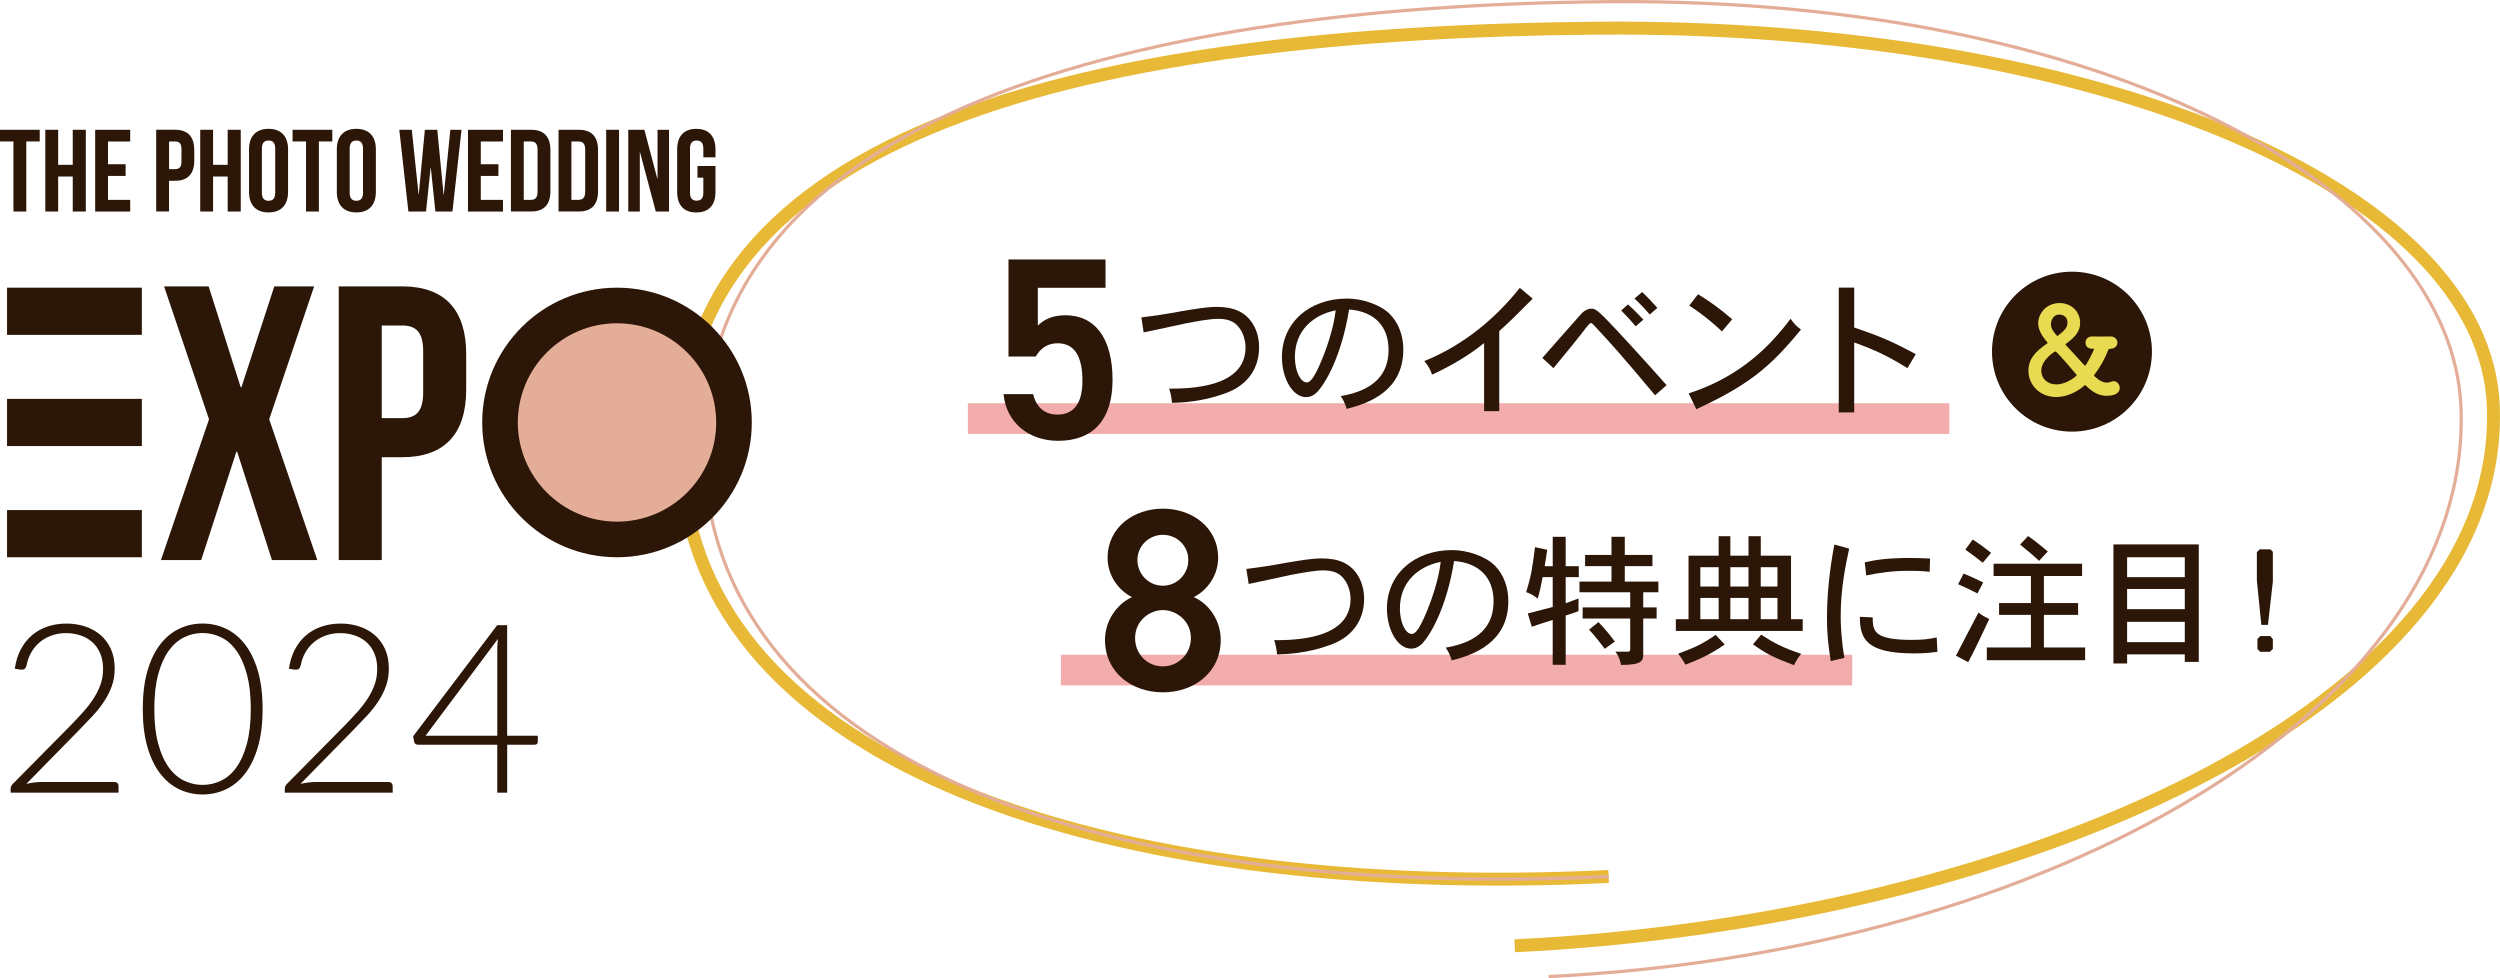<?xml version="1.0" encoding="UTF-8"?><svg xmlns="http://www.w3.org/2000/svg" width="772.49" height="302.25" viewBox="0 0 772.49 302.25"><defs><style>.uuid-66de50f7-d554-4a09-87d1-f6e34f806114{fill:#e8db51;}.uuid-66de50f7-d554-4a09-87d1-f6e34f806114,.uuid-1643b72f-e18f-45e6-8a26-7e5ab9c377f3,.uuid-908be3ed-2097-4f72-87bf-dc64d82bea18,.uuid-0d6a5bba-93fe-463c-8777-2443c5932852{stroke-width:0px;}.uuid-e47cc190-1ccb-4a8c-8114-0ffb36f50bdf{stroke:#e8b937;stroke-width:4px;}.uuid-e47cc190-1ccb-4a8c-8114-0ffb36f50bdf,.uuid-c7ee8eba-a465-4319-83ce-91dbb3bfc9a7{fill:none;stroke-miterlimit:10;}.uuid-1643b72f-e18f-45e6-8a26-7e5ab9c377f3{fill:#e3ad98;}.uuid-908be3ed-2097-4f72-87bf-dc64d82bea18{fill:#f2acac;}.uuid-c7ee8eba-a465-4319-83ce-91dbb3bfc9a7{stroke:#e3ad98;}.uuid-0d6a5bba-93fe-463c-8777-2443c5932852{fill:#2b1607;}</style></defs><g id="uuid-d76416ff-f385-4551-8b6f-25583bc9c6ac"><rect class="uuid-908be3ed-2097-4f72-87bf-dc64d82bea18" x="299.06" y="124.6" width="303.27" height="9.48"/><rect class="uuid-908be3ed-2097-4f72-87bf-dc64d82bea18" x="327.81" y="202.31" width="244.51" height="9.48"/></g><g id="uuid-5840a76a-0c52-4f20-a01a-6754fd7f0940"><path class="uuid-e47cc190-1ccb-4a8c-8114-0ffb36f50bdf" d="M497.05,270.83c-154.46,7.38-281.97-34.58-286.41-127.47C205.62,38.48,341.42,9.97,493.53,8.7c154.63-1.29,274.4,49.58,276.9,116.91,3.44,92.94-147.93,159.24-302.39,166.63"/><path class="uuid-c7ee8eba-a465-4319-83ce-91dbb3bfc9a7" d="M497.05,270.83c-154.46,7.38-274.98-34.91-279.42-127.8C212.62,38.15,345.03,1.78,497.14.52c154.63-1.29,260.8,58.24,263.3,125.57,3.44,92.94-127.47,168.28-281.93,175.66"/><path class="uuid-0d6a5bba-93fe-463c-8777-2443c5932852" d="M97.07,88.49l-13.89,41.07,14.86,43.49h-14.01l-10.75-33.46h-.24l-10.87,33.46h-12.44l14.86-43.49-13.89-41.07h13.77l9.9,31.16h.24l10.15-31.16h12.32Z"/><path class="uuid-0d6a5bba-93fe-463c-8777-2443c5932852" d="M144.05,109.39v10.99c0,13.53-6.52,20.9-19.81,20.9h-6.28v31.77h-13.29v-84.56h19.57c13.29,0,19.81,7.37,19.81,20.9ZM117.96,100.57v28.63h6.28c4.23,0,6.52-1.93,6.52-7.97v-12.68c0-6.04-2.29-7.97-6.52-7.97h-6.28Z"/><rect class="uuid-0d6a5bba-93fe-463c-8777-2443c5932852" x="2.18" y="88.89" width="41.65" height="14.58"/><rect class="uuid-0d6a5bba-93fe-463c-8777-2443c5932852" x="2.18" y="123.25" width="41.65" height="14.58"/><rect class="uuid-0d6a5bba-93fe-463c-8777-2443c5932852" x="2.18" y="157.61" width="41.65" height="14.58"/><circle class="uuid-0d6a5bba-93fe-463c-8777-2443c5932852" cx="190.65" cy="130.54" r="41.65"/><path class="uuid-1643b72f-e18f-45e6-8a26-7e5ab9c377f3" d="M190.65,161.19c-16.9,0-30.65-13.75-30.65-30.65s13.75-30.65,30.65-30.65,30.65,13.75,30.65,30.65-13.75,30.65-30.65,30.65Z"/><path class="uuid-0d6a5bba-93fe-463c-8777-2443c5932852" d="M0,40.1h12.27v3.61h-4.15v21.65h-3.97v-21.65H0v-3.61Z"/><path class="uuid-0d6a5bba-93fe-463c-8777-2443c5932852" d="M17.97,65.36h-3.97v-25.26h3.97v10.83h4.51v-10.83h4.04v25.26h-4.04v-10.82h-4.51v10.82Z"/><path class="uuid-0d6a5bba-93fe-463c-8777-2443c5932852" d="M33.37,50.75h5.45v3.61h-5.45v7.4h6.86v3.61h-10.82v-25.26h10.82v3.61h-6.86v7.04Z"/><path class="uuid-0d6a5bba-93fe-463c-8777-2443c5932852" d="M60.03,46.34v3.28c0,4.04-1.95,6.24-5.92,6.24h-1.88v9.49h-3.97v-25.26h5.84c3.97,0,5.92,2.2,5.92,6.24ZM52.24,43.71v8.55h1.88c1.26,0,1.95-.58,1.95-2.38v-3.79c0-1.8-.69-2.38-1.95-2.38h-1.88Z"/><path class="uuid-0d6a5bba-93fe-463c-8777-2443c5932852" d="M65.84,65.36h-3.97v-25.26h3.97v10.83h4.51v-10.83h4.04v25.26h-4.04v-10.82h-4.51v10.82Z"/><path class="uuid-0d6a5bba-93fe-463c-8777-2443c5932852" d="M76.95,46.16c0-4.04,2.13-6.35,6.03-6.35s6.03,2.31,6.03,6.35v13.13c0,4.04-2.13,6.35-6.03,6.35s-6.03-2.31-6.03-6.35v-13.13ZM80.92,59.55c0,1.8.79,2.49,2.06,2.49s2.06-.68,2.06-2.49v-13.64c0-1.8-.79-2.49-2.06-2.49s-2.06.69-2.06,2.49v13.64Z"/><path class="uuid-0d6a5bba-93fe-463c-8777-2443c5932852" d="M90.41,40.1h12.27v3.61h-4.15v21.65h-3.97v-21.65h-4.15v-3.61Z"/><path class="uuid-0d6a5bba-93fe-463c-8777-2443c5932852" d="M104.08,46.16c0-4.04,2.13-6.35,6.03-6.35s6.03,2.31,6.03,6.35v13.13c0,4.04-2.13,6.35-6.03,6.35s-6.03-2.31-6.03-6.35v-13.13ZM108.05,59.55c0,1.8.79,2.49,2.06,2.49s2.06-.68,2.06-2.49v-13.64c0-1.8-.79-2.49-2.06-2.49s-2.06.69-2.06,2.49v13.64Z"/><path class="uuid-0d6a5bba-93fe-463c-8777-2443c5932852" d="M133.12,51.9h-.07l-1.41,13.46h-5.45l-2.81-25.26h3.86l2.09,19.92h.07l1.88-19.92h3.83l1.95,20.06h.07l2.02-20.06h3.46l-2.81,25.26h-5.27l-1.41-13.46Z"/><path class="uuid-0d6a5bba-93fe-463c-8777-2443c5932852" d="M148.56,50.75h5.45v3.61h-5.45v7.4h6.86v3.61h-10.82v-25.26h10.82v3.61h-6.86v7.04Z"/><path class="uuid-0d6a5bba-93fe-463c-8777-2443c5932852" d="M157.87,40.1h6.28c3.97,0,5.92,2.2,5.92,6.24v12.77c0,4.04-1.95,6.24-5.92,6.24h-6.28v-25.26ZM161.84,43.71v18.04h2.24c1.26,0,2.02-.65,2.02-2.45v-13.13c0-1.8-.76-2.45-2.02-2.45h-2.24Z"/><path class="uuid-0d6a5bba-93fe-463c-8777-2443c5932852" d="M172.59,40.1h6.28c3.97,0,5.92,2.2,5.92,6.24v12.77c0,4.04-1.95,6.24-5.92,6.24h-6.28v-25.26ZM176.56,43.71v18.04h2.24c1.26,0,2.02-.65,2.02-2.45v-13.13c0-1.8-.76-2.45-2.02-2.45h-2.24Z"/><path class="uuid-0d6a5bba-93fe-463c-8777-2443c5932852" d="M187.31,40.1h3.97v25.26h-3.97v-25.26Z"/><path class="uuid-0d6a5bba-93fe-463c-8777-2443c5932852" d="M197.77,47.07h-.07v18.29h-3.57v-25.26h4.98l4,15.12h.07v-15.12h3.54v25.26h-4.08l-4.87-18.29Z"/><path class="uuid-0d6a5bba-93fe-463c-8777-2443c5932852" d="M215.52,51.29h5.56v8.01c0,4.04-2.02,6.35-5.92,6.35s-5.92-2.31-5.92-6.35v-13.13c0-4.04,2.02-6.35,5.92-6.35s5.92,2.31,5.92,6.35v2.45h-3.75v-2.71c0-1.8-.79-2.49-2.06-2.49s-2.06.69-2.06,2.49v13.64c0,1.8.79,2.45,2.06,2.45s2.06-.65,2.06-2.45v-4.66h-1.81v-3.61Z"/><circle class="uuid-0d6a5bba-93fe-463c-8777-2443c5932852" cx="640.23" cy="108.66" r="24.71"/><path class="uuid-66de50f7-d554-4a09-87d1-f6e34f806114" d="M652.06,107.75c-.3.04-.49.08-.6.38-1.05,2.71-2.6,5.46-4.33,7.68-.04.08-.08.15-.08.19,0,.08.04.15.11.23,1.43,1.36,2.67,2,3.84,2,.49,0,.94-.11,1.39-.3.26-.11.49-.15.72-.15,1.09,0,1.88,1.05,1.88,2.11,0,.64-.3,2.41-4.07,2.41-2.03,0-4.1-.83-6.44-3.2-.08-.08-.11-.08-.15-.08-.11,0-.19.04-.26.11-.64.56-4.07,3.54-8.74,3.54-5.08,0-8.55-3.8-8.55-8.06,0-3.62,2.03-5.91,5.76-8.47.08-.08.15-.15.15-.23,0-.04,0-.08-.08-.15-1.96-2.22-2.82-4.14-2.82-5.91,0-2.86,2.41-6.21,6.63-6.21,3.73,0,6.33,2.79,6.33,6.06,0,2.64-1.32,4.29-4.41,6.55-.08.04-.11.11-.11.19,0,.04.04.11.11.19,1.77,1.88,3.8,4.1,5.69,6.21.11.11.15.15.23.15.42,0,2.79-4.9,2.79-5.08,0-.11-.08-.15-.23-.15-.64,0-2.41-.04-2.41-1.88,0-.98.68-1.92,2.03-1.92h.15c.79.04,1.77.04,2.79.04s1.96,0,2.64-.04c1.09-.04,2.26.64,2.26,1.88,0,.94-.72,1.92-2.18,1.92h-.04ZM635.07,108.58c-.15,0-4.33,2.6-4.33,5.95,0,2.33,1.81,4.25,4.67,4.25,3.31,0,6.33-2.71,6.33-2.86,0,0-6.1-7.34-6.67-7.34ZM638.84,99.69c0-2.49-2.37-2.49-2.52-2.49-2.26,0-2.6,2.45-2.6,2.98,0,1.36.87,2.45,1.85,3.54.04.04.08.08.11.08.11,0,.23-.08.26-.11,1.88-1.47,2.9-2.41,2.9-3.99Z"/><path class="uuid-0d6a5bba-93fe-463c-8777-2443c5932852" d="M35.39,241.65c.39,0,.69.12.91.35s.33.53.33.89v2.04H3.29v-1.24c0-.27.07-.54.2-.82.13-.28.31-.52.53-.71l17.64-17.86c1.46-1.49,2.81-2.92,4.05-4.31,1.24-1.39,2.32-2.79,3.23-4.2.91-1.41,1.62-2.86,2.14-4.34.51-1.49.77-3.07.77-4.75,0-1.9-.32-3.55-.95-4.95-.63-1.4-1.47-2.55-2.52-3.45-1.05-.9-2.26-1.57-3.65-2.01-1.39-.44-2.82-.66-4.31-.66-1.63,0-3.13.25-4.51.75-1.38.5-2.59,1.19-3.65,2.08-1.06.89-1.94,1.95-2.63,3.18s-1.17,2.57-1.44,4.04c-.17.54-.4.89-.68,1.06-.28.17-.66.23-1.15.18l-1.79-.29c.32-2.21.92-4.19,1.83-5.92.9-1.73,2.04-3.19,3.43-4.38,1.39-1.19,2.99-2.1,4.82-2.72,1.83-.62,3.8-.93,5.92-.93,1.97,0,3.85.29,5.64.86,1.79.57,3.37,1.44,4.75,2.59,1.38,1.16,2.46,2.6,3.27,4.34.8,1.74,1.21,3.78,1.21,6.12,0,1.95-.3,3.76-.89,5.42-.6,1.67-1.41,3.27-2.43,4.8-1.02,1.53-2.21,3.03-3.56,4.47s-2.77,2.93-4.25,4.44l-16.18,16.5c.78-.19,1.59-.34,2.43-.44.84-.1,1.69-.15,2.54-.15h22.31Z"/><path class="uuid-0d6a5bba-93fe-463c-8777-2443c5932852" d="M81.14,219.08c0,4.53-.49,8.45-1.46,11.76-.97,3.31-2.3,6.05-3.98,8.22s-3.65,3.78-5.9,4.84c-2.25,1.06-4.66,1.59-7.21,1.59s-4.95-.53-7.19-1.59c-2.24-1.06-4.2-2.67-5.88-4.84s-3-4.91-3.96-8.22c-.96-3.31-1.44-7.23-1.44-11.76s.48-8.45,1.44-11.76c.96-3.31,2.28-6.05,3.96-8.22,1.68-2.17,3.64-3.78,5.88-4.84,2.24-1.06,4.64-1.59,7.19-1.59s4.96.53,7.21,1.59c2.25,1.06,4.22,2.67,5.9,4.84,1.68,2.17,3.01,4.91,3.98,8.22.97,3.31,1.46,7.23,1.46,11.76ZM77.49,219.08c0-4.19-.4-7.76-1.21-10.74-.8-2.97-1.88-5.4-3.23-7.28s-2.93-3.27-4.75-4.14c-1.81-.88-3.72-1.32-5.71-1.32s-3.9.44-5.7,1.32c-1.8.88-3.38,2.26-4.75,4.14-1.36,1.89-2.45,4.31-3.25,7.28-.8,2.97-1.21,6.55-1.21,10.74s.4,7.8,1.21,10.75c.8,2.96,1.89,5.38,3.25,7.27,1.36,1.89,2.95,3.26,4.75,4.13,1.8.86,3.7,1.3,5.7,1.3s3.9-.43,5.71-1.3c1.81-.86,3.4-2.24,4.75-4.13,1.35-1.89,2.43-4.31,3.23-7.27.8-2.96,1.21-6.54,1.21-10.75Z"/><path class="uuid-0d6a5bba-93fe-463c-8777-2443c5932852" d="M120.1,241.65c.39,0,.69.12.91.35s.33.53.33.89v2.04h-33.34v-1.24c0-.27.07-.54.2-.82.13-.28.31-.52.53-.71l17.64-17.86c1.46-1.49,2.81-2.92,4.05-4.31,1.24-1.39,2.32-2.79,3.23-4.2.91-1.41,1.62-2.86,2.14-4.34.51-1.49.77-3.07.77-4.75,0-1.9-.32-3.55-.95-4.95-.63-1.4-1.47-2.55-2.52-3.45-1.05-.9-2.26-1.57-3.65-2.01-1.39-.44-2.82-.66-4.31-.66-1.63,0-3.13.25-4.51.75-1.38.5-2.59,1.19-3.65,2.08-1.06.89-1.94,1.95-2.63,3.18s-1.17,2.57-1.44,4.04c-.17.54-.4.89-.68,1.06-.28.17-.66.23-1.15.18l-1.79-.29c.32-2.21.92-4.19,1.83-5.92.9-1.73,2.04-3.19,3.43-4.38,1.39-1.19,2.99-2.1,4.82-2.72,1.83-.62,3.8-.93,5.92-.93,1.97,0,3.85.29,5.64.86,1.79.57,3.37,1.44,4.75,2.59,1.38,1.16,2.46,2.6,3.27,4.34.8,1.74,1.21,3.78,1.21,6.12,0,1.95-.3,3.76-.89,5.42-.6,1.67-1.41,3.27-2.43,4.8-1.02,1.53-2.21,3.03-3.56,4.47s-2.77,2.93-4.25,4.44l-16.18,16.5c.78-.19,1.59-.34,2.43-.44.84-.1,1.69-.15,2.54-.15h22.31Z"/><path class="uuid-0d6a5bba-93fe-463c-8777-2443c5932852" d="M166.18,227.33v1.9c0,.27-.08.48-.24.64-.16.16-.41.24-.75.24h-8.47v14.83h-3.07v-14.83h-24.43c-.37,0-.65-.08-.84-.24-.2-.16-.33-.37-.4-.64l-.33-1.72,25.96-34.32h3.1v34.14h9.46ZM153.66,227.33v-27.06c0-.41.02-.86.06-1.35.04-.49.08-.99.13-1.5l-22.35,29.91h22.17Z"/></g><g id="uuid-940fd0d8-4e35-4ba3-907f-4fc21b73911b"><path class="uuid-0d6a5bba-93fe-463c-8777-2443c5932852" d="M349.78,184.51c-4.41-2.24-7.54-6.89-7.54-12.11,0-9.54,8.18-15.23,17.08-15.23s17.08,5.69,17.08,15.23c0,5.21-3.13,9.86-7.54,12.11,4.49,1.92,8.34,6.98,8.34,13.23,0,10.1-8.34,16.19-17.88,16.19s-17.88-6.09-17.88-16.19c0-6.25,4.01-11.3,8.34-13.23ZM359.32,205.91c4.81,0,8.66-3.93,8.66-8.74,0-5.37-4.57-8.66-8.66-8.66s-8.58,3.29-8.58,8.66c0,4.81,3.61,8.74,8.58,8.74ZM359.32,180.98c4.33,0,7.86-3.53,7.86-7.94s-3.53-7.78-7.86-7.78-7.86,3.45-7.86,7.78,3.45,7.94,7.86,7.94Z"/><path class="uuid-0d6a5bba-93fe-463c-8777-2443c5932852" d="M385.11,175.8c4.94-.62,7.57-1.02,12.65-1.96,3.83-.62,7.39-1.29,10.73-1.29,4.94,0,8.73,1.43,11.14,5.35,1.29,2.14,1.87,4.63,1.87,7.08,0,10.51-8.6,13.67-10.73,14.39-6.95,2.54-13.27,2.76-16.17,2.85-.09-1.34-.45-3.16-.89-4.41,5.61,0,23.61,0,23.61-12.74,0-1.65-.49-4.23-2.05-6.19-.89-1.11-2.36-2.63-6.32-2.63-2.85,0-6.55.76-9.8,1.34-2.09.45-11.45,2.49-13.32,2.85l-.71-4.63Z"/><path class="uuid-0d6a5bba-93fe-463c-8777-2443c5932852" d="M446.72,200.12c10.47-1.78,14.79-6.9,14.79-14.3s-4.5-11.89-12.2-12.47c-2.32,14.48-7.35,22.89-9.84,25.48-1.29,1.34-2.58,1.6-3.43,1.6-4.32,0-7.48-6.01-7.48-12.38,0-10.6,8.42-18.08,20.18-18.08,4.59,0,10.29,1.87,13.23,4.86,2.81,2.89,4.1,6.9,4.1,10.87,0,12.78-10.6,16.66-17.5,18.35-.45-1.56-1.07-2.81-1.83-3.92ZM432.56,187.96c0,4.45,1.74,7.93,3.7,7.93,1.47,0,2.9-3.16,3.65-4.72,2.32-5.12,4.63-11.94,5.26-17.55-6.86,1.34-12.6,6.19-12.6,14.34Z"/><path class="uuid-0d6a5bba-93fe-463c-8777-2443c5932852" d="M479.78,165.86h4.01v9.09h4.05v3.39h-4.05v8.06c1.29-.45,2.63-.98,3.96-1.47v3.92c-1.2.45-2.67.93-3.96,1.34v15.23h-4.01v-13.85c-2,.58-4.37,1.38-6.46,2.09l-1.25-4.1,7.71-2v-9.22h-3.12c-.36,2.09-.85,4.36-1.51,6.64-1.07-.89-2.27-1.6-3.56-2,1.6-5.34,1.83-7.04,2.72-13.9l3.79.8c-.27,1.65-.58,3.56-.8,5.08h2.49v-9.09ZM497.95,165.86h4.1v5.61h8.55v3.47h-8.55v4.77h10.38v3.3h-4.68v4.68h4.14v3.43h-4.14v11.09c0,1.96-.4,3.25-6.86,3.25-.22-1.43-.85-2.98-1.74-4.1h3.96c.45,0,.62-.31.62-.71v-9.53h-14.7v-3.43h14.7v-4.68h-15.68v-3.3h9.89v-4.77h-8.15v-3.47h8.15v-5.61ZM495.86,200.47c-1.47-1.96-3.12-4.05-4.85-5.92l2.9-2.32c1.78,1.78,3.47,3.88,5.08,6.01l-3.12,2.23Z"/><path class="uuid-0d6a5bba-93fe-463c-8777-2443c5932852" d="M531.06,165.69h3.61v6.01h5.61v-6.01h3.79v6.01h9.35v19.64h3.61v3.61h-39.2v-3.61h3.92v-19.64h9.31v-6.01ZM532.93,199.14c-4.14,2.94-8.11,4.72-12.12,6.24-.62-1.07-1.38-2.27-2.27-3.39,4.37-1.65,7.22-2.72,11.58-5.83l2.81,2.98ZM531.06,175.26h-5.66v5.97h5.66v-5.97ZM531.06,184.75h-5.66v6.59h5.66v-6.59ZM540.28,175.26h-5.61v5.97h5.61v-5.97ZM540.28,184.75h-5.61v6.59h5.61v-6.59ZM544.2,196.11c3.79,2.49,6.68,4.05,12.38,5.92-.98,1.11-1.6,2.18-2.23,3.52-6.77-2.58-8.6-3.56-12.69-6.46l2.54-2.98ZM549.23,175.26h-5.17v5.97h5.17v-5.97ZM549.23,184.75h-5.17v6.59h5.17v-6.59Z"/><path class="uuid-0d6a5bba-93fe-463c-8777-2443c5932852" d="M565.69,204.26c-.85-5.43-1.16-8.64-1.16-13.23,0-7.21.76-14.7,2.27-22.76l4.59,1.25c-1.11,5.12-2.63,12.34-2.63,20.89,0,1.96.13,6.99,1.16,12.87l-4.23.98ZM598.65,201.41c-2.32.31-4.23.49-7.17.49-14.88,0-16.79-4.54-16.79-11.31l3.96.18c.04,4.14.22,6.95,12.07,6.95,3.34,0,4.99-.18,7.71-.76l.22,4.45ZM576.2,173.75c3.47-.76,6.95-1.34,13.99-1.34,1.51,0,3.3.04,6.19.18l-.13,4.1c-2.49-.27-3.96-.31-6.15-.31-5.17,0-8.73.49-13.45,1.42l-.45-4.05Z"/><path class="uuid-0d6a5bba-93fe-463c-8777-2443c5932852" d="M604.38,202.61c1.11-2.05,5.88-11.4,6.95-13.32,1.16.89,2.23,1.47,3.34,2-2.49,5.34-4.59,9.71-6.5,13.32l-3.79-2ZM606.74,177.22c1.87.76,4.32,1.87,6.06,2.76l-1.78,3.39c-1.56-.8-3.12-1.6-5.97-2.85l1.69-3.3ZM609.55,166.71c1.78,1.11,3.88,2.67,5.7,4.1l-2.58,3.07c-1.42-1.11-3.3-2.58-5.39-4.05l2.27-3.12ZM616.01,174.19h27.35v3.79h-11.8v8.37h10.56v3.65h-10.56v10.07h12.74v3.92h-30.38v-3.92h13.63v-10.07h-9.84v-3.65h9.84v-8.37h-11.54v-3.79ZM630.04,173.3c-1.69-1.65-3.79-3.34-5.83-5.03l2.45-2.63c2.05,1.38,4.45,3.34,6.1,4.77l-2.72,2.9Z"/><path class="uuid-0d6a5bba-93fe-463c-8777-2443c5932852" d="M653.04,168.22h26.37v36.3h-4.32v-2.32h-17.82v2.81h-4.23v-36.79ZM675.09,172.19h-17.82v6.15h17.82v-6.15ZM675.09,181.99h-17.82v6.24h17.82v-6.24ZM675.09,192.14h-17.82v6.28h17.82v-6.28Z"/><path class="uuid-0d6a5bba-93fe-463c-8777-2443c5932852" d="M698.25,169.74h3.25l.8.76v9.22l-1.51,13.36h-2.05l-1.38-13.72v-8.73l.89-.89ZM698.38,196.55h3.12l.8.94v3.03l-.94.89h-2.98l-.85-.89v-3.07l.85-.89Z"/><path class="uuid-0d6a5bba-93fe-463c-8777-2443c5932852" d="M320.04,110.16h-8.42v-29.98h29.98v8.74h-20.92v11.7c1.68-1.68,4.25-3.21,8.5-3.21,9.22,0,14.59,7.14,14.59,19.96,0,12.11-5.77,18.84-16.84,18.84-8.98,0-16.03-5.61-16.84-14.43h9.14c.96,4.01,3.53,6.33,7.54,6.33,4.73,0,7.7-3.13,7.7-10.42s-2.24-11.62-7.7-11.62c-3.29,0-5.37,1.76-6.73,4.09Z"/><path class="uuid-0d6a5bba-93fe-463c-8777-2443c5932852" d="M352.66,98.08c4.94-.62,7.57-1.02,12.65-1.96,3.83-.62,7.39-1.29,10.73-1.29,4.94,0,8.73,1.42,11.14,5.34,1.29,2.14,1.87,4.63,1.87,7.08,0,10.51-8.6,13.67-10.73,14.39-6.95,2.54-13.27,2.76-16.17,2.85-.09-1.34-.45-3.16-.89-4.41,5.61,0,23.61,0,23.61-12.74,0-1.65-.49-4.23-2.05-6.19-.89-1.11-2.36-2.63-6.32-2.63-2.85,0-6.55.76-9.8,1.34-2.09.45-11.45,2.49-13.32,2.85l-.71-4.63Z"/><path class="uuid-0d6a5bba-93fe-463c-8777-2443c5932852" d="M414.27,122.4c10.47-1.78,14.79-6.9,14.79-14.3s-4.5-11.89-12.2-12.47c-2.32,14.48-7.35,22.89-9.84,25.48-1.29,1.34-2.58,1.6-3.43,1.6-4.32,0-7.48-6.01-7.48-12.38,0-10.6,8.42-18.08,20.18-18.08,4.59,0,10.29,1.87,13.23,4.86,2.81,2.89,4.1,6.9,4.1,10.87,0,12.78-10.6,16.66-17.5,18.35-.45-1.56-1.07-2.81-1.83-3.92ZM400.11,110.24c0,4.45,1.74,7.93,3.7,7.93,1.47,0,2.9-3.16,3.65-4.72,2.32-5.12,4.63-11.94,5.26-17.55-6.86,1.34-12.6,6.19-12.6,14.34Z"/><path class="uuid-0d6a5bba-93fe-463c-8777-2443c5932852" d="M473.59,92.29c-6.01,6.06-6.73,6.73-10.33,10.02v24.72h-4.68v-21.02c-4.19,3.39-9.58,6.77-16.08,9.75-.45-1.43-1.29-2.94-2.41-4.19,12.2-4.9,22.14-13.32,29.53-22.63l3.96,3.34Z"/><path class="uuid-0d6a5bba-93fe-463c-8777-2443c5932852" d="M476.58,110.6c1.83-2.05,9.93-11.36,11.62-13.18.67-.8,1.87-2.05,3.65-2.05,1.16,0,2.18,1.02,3.7,2.49,3.83,3.79,14.08,15.1,19.42,21.16l-3.56,3.12c-11.13-13.27-12.56-14.79-18.8-21.56-.18-.13-.71-.76-.8-.76-.36,0-.45,0-.89.45-.4.4-1.47,1.78-2.67,3.38-2.09,2.58-4.59,5.75-8.24,10.11l-3.43-3.16ZM505.44,100.84c-1.38-1.65-2.9-3.3-4.5-4.9l2.09-1.87c1.65,1.43,3.3,3.16,4.77,4.68l-2.36,2.09ZM507.4,90.24c1.6,1.47,3.25,3.25,4.72,4.9l-2.36,2.05c-1.47-1.74-3.07-3.43-4.72-4.94l2.36-2Z"/><path class="uuid-0d6a5bba-93fe-463c-8777-2443c5932852" d="M521.79,121.55c3.79-1.25,14.83-4.9,25.12-15.54,2.49-2.63,4.41-4.85,6.37-7.53.8,1.25,1.92,2.45,3.21,3.34-9.75,11.98-16.61,17.33-32.34,24.63l-2.36-4.9ZM524.68,90.91c3.7,2.23,7.08,4.72,10.56,7.75l-3.16,3.74c-2.67-2.54-6.1-5.39-10.11-7.97l2.72-3.52Z"/><path class="uuid-0d6a5bba-93fe-463c-8777-2443c5932852" d="M568.17,88.86h4.77v12.34c6.77,2.36,10.51,3.61,19.02,8.24l-2.58,4.32c-5.61-3.52-10.02-5.66-16.44-7.93v21.6h-4.77v-38.57Z"/></g></svg>